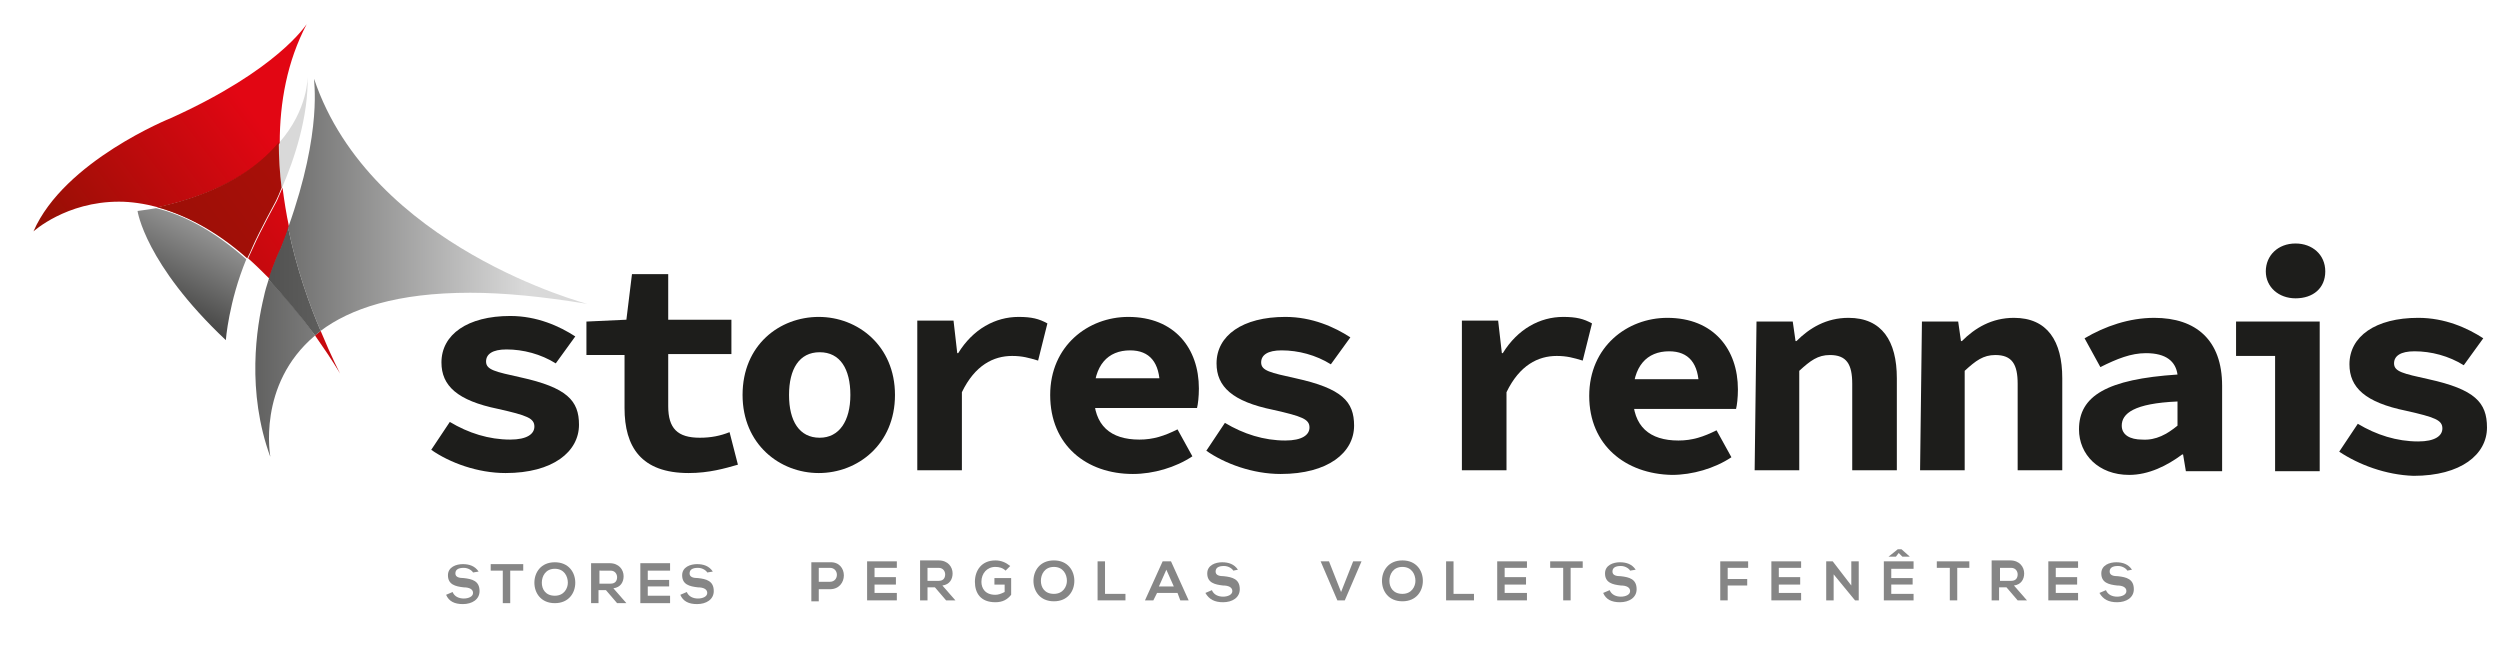 <?xml version="1.0" encoding="UTF-8"?> <!-- Generator: Adobe Illustrator 25.0.1, SVG Export Plug-In . SVG Version: 6.00 Build 0) --> <svg xmlns="http://www.w3.org/2000/svg" xmlns:xlink="http://www.w3.org/1999/xlink" version="1.1" id="Calque_1" x="0px" y="0px" viewBox="0 0 269 72" style="enable-background:new 0 0 269 72;" xml:space="preserve"> <style type="text/css"> .st0{clip-path:url(#SVGID_2_);fill:#868686;} .st1{clip-path:url(#SVGID_4_);fill:url(#SVGID_5_);} .st2{clip-path:url(#SVGID_7_);fill:url(#SVGID_8_);} .st3{clip-path:url(#SVGID_10_);fill:#1D1D1B;} .st4{clip-path:url(#SVGID_12_);fill:url(#SVGID_13_);} .st5{clip-path:url(#SVGID_15_);fill:#B04D34;} .st6{clip-path:url(#SVGID_17_);fill:url(#SVGID_18_);} .st7{clip-path:url(#SVGID_20_);fill:url(#SVGID_21_);} .st8{clip-path:url(#SVGID_23_);fill:#9D9D9D;} .st9{clip-path:url(#SVGID_25_);fill:url(#SVGID_26_);} .st10{clip-path:url(#SVGID_28_);fill:url(#SVGID_29_);} .st11{clip-path:url(#SVGID_31_);fill:#1D1D1B;} </style> <g> <defs> <rect id="SVGID_1_" x="-85.7" y="-146" width="371" height="371"></rect> </defs> <clipPath id="SVGID_2_"> <use xlink:href="#SVGID_1_" style="overflow:visible;"></use> </clipPath> <path class="st0" d="M89.3,63.4h-1.2v1.3h-0.8v-4.2c0.7,0,1.3,0,2,0C91.3,60.4,91.3,63.4,89.3,63.4 M88.1,62.6h1.2c1,0,1-1.5,0-1.5 h-1.2V62.6z"></path> <polygon class="st0" points="96.5,64.6 93.3,64.6 93.3,60.4 96.5,60.4 96.5,61.1 94.1,61.1 94.1,62.1 96.4,62.1 96.4,62.9 94.1,62.9 94.1,63.8 96.5,63.8 "></polygon> <path class="st0" d="M102.8,64.6h-1l-1.2-1.4h-0.8v1.4H99v-4.3c0.7,0,1.3,0,2,0c1,0,1.5,0.7,1.5,1.4c0,0.6-0.3,1.2-1.1,1.3 L102.8,64.6L102.8,64.6z M99.8,61.1v1.4h1.2c0.5,0,0.7-0.3,0.7-0.7c0-0.3-0.2-0.7-0.7-0.7H99.8z"></path> <path class="st0" d="M108.2,61.4c-0.3-0.3-0.7-0.4-1.1-0.4c-0.9,0-1.5,0.7-1.5,1.6c0,0.7,0.4,1.4,1.5,1.4c0.3,0,0.6-0.1,1-0.3v-0.8 H107v-0.7h1.8v1.8c-0.4,0.5-0.9,0.8-1.7,0.8c-1.6,0-2.2-1-2.2-2.2c0-1.2,0.7-2.3,2.2-2.3c0.6,0,1.1,0.2,1.6,0.6L108.2,61.4z"></path> <path class="st0" d="M115.6,62.5c0,1.1-0.7,2.2-2.2,2.2c-1.5,0-2.2-1.1-2.2-2.2c0-1.1,0.7-2.2,2.2-2.2 C114.9,60.3,115.6,61.4,115.6,62.5 M112,62.5c0,0.7,0.4,1.4,1.4,1.4c1,0,1.4-0.8,1.4-1.4c0-0.7-0.4-1.5-1.4-1.5 C112.4,61,112,61.8,112,62.5"></path> <polygon class="st0" points="118.9,60.4 118.9,63.9 121.1,63.9 121.1,64.6 118.1,64.6 118.1,60.4 "></polygon> <path class="st0" d="M126.7,63.8h-2.2l-0.4,0.8h-0.9l1.9-4.2h0.9l1.9,4.2H127L126.7,63.8z M125.5,61.3l-0.8,1.8h1.6L125.5,61.3z"></path> <path class="st0" d="M132.7,61.4c-0.1-0.2-0.5-0.5-1-0.5c-0.6,0-0.9,0.2-0.9,0.6c0,0.4,0.4,0.5,0.9,0.5c0.9,0.1,1.7,0.3,1.7,1.4 c0,0.9-0.8,1.4-1.8,1.4c-0.9,0-1.5-0.3-1.9-1l0.7-0.3c0.2,0.5,0.7,0.7,1.2,0.7c0.5,0,1-0.2,1-0.6c0-0.4-0.4-0.6-1-0.6 c-0.9-0.1-1.7-0.3-1.7-1.3c0-0.9,0.9-1.2,1.6-1.2c0.7,0,1.3,0.2,1.7,0.8L132.7,61.4z"></path> <polygon class="st0" points="144.7,64.6 143.9,64.6 142.1,60.4 143,60.4 144.3,63.7 145.6,60.4 146.5,60.4 "></polygon> <path class="st0" d="M153.1,62.5c0,1.1-0.7,2.2-2.2,2.2s-2.2-1.1-2.2-2.2c0-1.1,0.7-2.2,2.2-2.2C152.4,60.3,153.1,61.4,153.1,62.5 M149.5,62.5c0,0.7,0.4,1.4,1.4,1.4s1.4-0.8,1.4-1.4c0-0.7-0.4-1.5-1.4-1.5S149.5,61.8,149.5,62.5"></path> <polygon class="st0" points="156.4,60.4 156.4,63.9 158.6,63.9 158.6,64.6 155.6,64.6 155.6,60.4 "></polygon> <polygon class="st0" points="164.3,64.6 161.1,64.6 161.1,60.4 164.3,60.4 164.3,61.1 161.9,61.1 161.9,62.1 164.2,62.1 164.2,62.9 161.9,62.9 161.9,63.8 164.3,63.8 "></polygon> <polygon class="st0" points="168.2,61.1 166.8,61.1 166.8,60.4 170.3,60.4 170.3,61.1 169,61.1 169,64.6 168.2,64.6 "></polygon> <path class="st0" d="M175.4,61.4c-0.1-0.2-0.5-0.5-1-0.5c-0.6,0-0.9,0.2-0.9,0.6c0,0.4,0.4,0.5,0.9,0.5c0.9,0.1,1.7,0.3,1.7,1.4 c0,0.9-0.8,1.4-1.8,1.4c-0.9,0-1.5-0.3-1.8-1l0.7-0.3c0.2,0.5,0.7,0.7,1.2,0.7c0.5,0,1-0.2,1-0.6c0-0.4-0.4-0.6-1-0.6 c-0.9-0.1-1.7-0.3-1.7-1.3c0-0.9,0.9-1.2,1.6-1.2c0.7,0,1.3,0.2,1.7,0.8L175.4,61.4z"></path> <polygon class="st0" points="185.1,64.6 185.1,60.4 188.1,60.4 188.1,61.1 185.9,61.1 185.9,62.3 188,62.3 188,63 185.9,63 185.9,64.6 "></polygon> <polygon class="st0" points="193.8,64.6 190.6,64.6 190.6,60.4 193.8,60.4 193.8,61.1 191.4,61.1 191.4,62.1 193.7,62.1 193.7,62.9 191.4,62.9 191.4,63.8 193.8,63.8 "></polygon> <polygon class="st0" points="199.2,60.4 200,60.4 200,64.6 199.6,64.6 199.6,64.6 197.3,61.8 197.3,64.6 196.5,64.6 196.5,60.4 197.2,60.4 199.2,63 "></polygon> <path class="st0" d="M205.9,64.6h-3.2v-4.2h3.2v0.8h-2.4v1h2.3v0.7h-2.3v1h2.4V64.6z M204.2,59.1h0.4l0.9,0.8v0h-0.8l-0.4-0.4 l-0.3,0.4h-0.8v0L204.2,59.1z"></path> <polygon class="st0" points="209.8,61.1 208.4,61.1 208.4,60.4 211.9,60.4 211.9,61.1 210.6,61.1 210.6,64.6 209.8,64.6 "></polygon> <path class="st0" d="M218.1,64.6h-1l-1.2-1.4h-0.8v1.4h-0.8v-4.3c0.7,0,1.3,0,2,0c1,0,1.5,0.7,1.5,1.4c0,0.6-0.3,1.2-1.1,1.3 L218.1,64.6L218.1,64.6z M215.2,61.1v1.4h1.2c0.5,0,0.7-0.3,0.7-0.7c0-0.3-0.2-0.7-0.7-0.7H215.2z"></path> <polygon class="st0" points="223.6,64.6 220.4,64.6 220.4,60.4 223.6,60.4 223.6,61.1 221.2,61.1 221.2,62.1 223.5,62.1 223.5,62.9 221.2,62.9 221.2,63.8 223.6,63.8 "></polygon> <path class="st0" d="M228.9,61.4c-0.1-0.2-0.5-0.5-1-0.5c-0.6,0-0.9,0.2-0.9,0.6c0,0.4,0.4,0.5,0.9,0.5c0.9,0.1,1.7,0.3,1.7,1.4 c0,0.9-0.8,1.4-1.8,1.4c-0.9,0-1.5-0.3-1.9-1l0.7-0.3c0.2,0.5,0.7,0.7,1.2,0.7c0.5,0,1-0.2,1-0.6c0-0.4-0.4-0.6-1-0.6 c-0.9-0.1-1.7-0.3-1.7-1.3c0-0.9,0.9-1.2,1.6-1.2c0.7,0,1.3,0.2,1.7,0.8L228.9,61.4z"></path> <path class="st0" d="M50.9,61.6c-0.1-0.2-0.5-0.5-1-0.5c-0.6,0-0.9,0.2-0.9,0.6c0,0.4,0.4,0.5,0.9,0.5c0.9,0.1,1.7,0.3,1.7,1.4 c0,0.9-0.8,1.4-1.8,1.4c-0.9,0-1.5-0.3-1.8-1l0.7-0.3c0.2,0.5,0.7,0.7,1.2,0.7c0.5,0,1-0.2,1-0.6c0-0.4-0.4-0.6-1-0.6 c-0.9-0.1-1.7-0.3-1.7-1.3c0-0.9,0.9-1.2,1.6-1.2c0.7,0,1.3,0.2,1.7,0.8L50.9,61.6z"></path> <polygon class="st0" points="54.1,61.4 52.8,61.4 52.8,60.7 56.3,60.7 56.3,61.4 54.9,61.4 54.9,64.9 54.1,64.9 "></polygon> <path class="st0" d="M61.9,62.7c0,1.1-0.7,2.2-2.2,2.2s-2.2-1.1-2.2-2.2c0-1.1,0.7-2.2,2.2-2.2C61.2,60.5,61.9,61.6,61.9,62.7 M58.3,62.7c0,0.7,0.4,1.4,1.4,1.4s1.4-0.8,1.4-1.4c0-0.7-0.4-1.5-1.4-1.5S58.3,62,58.3,62.7"></path> <path class="st0" d="M67.4,64.9h-1l-1.2-1.4h-0.8v1.4h-0.8v-4.3c0.7,0,1.3,0,2,0c1,0,1.5,0.7,1.5,1.4c0,0.6-0.3,1.2-1.1,1.3 L67.4,64.9L67.4,64.9z M64.5,61.4v1.4h1.2c0.5,0,0.7-0.3,0.7-0.7c0-0.3-0.2-0.7-0.7-0.7H64.5z"></path> <polygon class="st0" points="72.1,64.9 68.9,64.9 68.9,60.6 72.1,60.6 72.1,61.4 69.7,61.4 69.7,62.4 72,62.4 72,63.1 69.7,63.1 69.7,64.1 72.1,64.1 "></polygon> <path class="st0" d="M76.1,61.6c-0.1-0.2-0.5-0.5-1-0.5c-0.6,0-0.9,0.2-0.9,0.6c0,0.4,0.4,0.5,0.9,0.5c0.9,0.1,1.7,0.3,1.7,1.4 c0,0.9-0.8,1.4-1.8,1.4c-0.9,0-1.5-0.3-1.8-1l0.7-0.3c0.2,0.5,0.7,0.7,1.2,0.7c0.5,0,1-0.2,1-0.6c0-0.4-0.4-0.6-1-0.6 c-0.9-0.1-1.7-0.3-1.7-1.3c0-0.9,0.9-1.2,1.6-1.2c0.7,0,1.3,0.2,1.7,0.8L76.1,61.6z"></path> </g> <g> <defs> <path id="SVGID_3_" d="M14.8,22.7c0,0,0.8,5.7,9.5,13.9c0,0,0.3-4.1,2.2-8.7c-3.5-3.1-6.8-4.8-9.7-5.5 C16.2,22.5,15.6,22.6,14.8,22.7 M30,15.4C30,15.5,30,15.5,30,15.4C30,15.5,30,15.5,30,15.4c0,1.6,0.1,3.3,0.3,4.9 c1.4-3.2,2.9-7.8,2.8-12.1C33.1,8.2,33.2,11.8,30,15.4"></path> </defs> <clipPath id="SVGID_4_"> <use xlink:href="#SVGID_3_" style="overflow:visible;"></use> </clipPath> <linearGradient id="SVGID_5_" gradientUnits="userSpaceOnUse" x1="23.703" y1="113.772" x2="24.439" y2="113.772" gradientTransform="matrix(12.27 -23.314 -23.314 -12.27 2379.315 1983.008)"> <stop offset="0" style="stop-color:#3C3C3B"></stop> <stop offset="1" style="stop-color:#D9D9D9"></stop> </linearGradient> <polygon class="st1" points="3.2,30.4 18.8,0.7 44.9,14.4 29.3,44.2 "></polygon> </g> <g> <defs> <path id="SVGID_6_" d="M33.9,36.1C33.9,36.1,33.9,36.1,33.9,36.1C33.9,36.1,33.9,36.1,33.9,36.1c0.9,1.3,1.8,2.6,2.7,4.1 c0,0-0.9-1.7-2.1-4.6C34.3,35.8,34.1,35.9,33.9,36.1 M18.4,12.7c0,0-11.5,4.6-14.8,12.2c0,0,3.5-3.2,9.2-3.2 c1.3,0,2.7,0.2,4.2,0.6c2.9,0.8,6.2,2.4,9.7,5.5c0.8,0.7,1.5,1.4,2.3,2.2c0.6-1.7,1.3-3.4,1.3-3.4c0.3-0.7,0.6-1.5,0.8-2.2 c-0.3-1.4-0.5-2.7-0.7-4.2c-0.2,0.5-0.4,0.9-0.6,1.4c0,0-1.8,3.3-2.5,4.9c-0.2,0.4-0.4,0.9-0.6,1.3c-3.5-3.1-6.8-4.8-9.7-5.5 c6.8-1.5,10.8-4.2,13.1-6.9c0,0,0,0,0,0c0-4.4,0.8-8.8,2.9-12.8C32.9,2.7,29.9,7.5,18.4,12.7"></path> </defs> <clipPath id="SVGID_7_"> <use xlink:href="#SVGID_6_" style="overflow:visible;"></use> </clipPath> <linearGradient id="SVGID_8_" gradientUnits="userSpaceOnUse" x1="23.938" y1="113.328" x2="24.674" y2="113.328" gradientTransform="matrix(28.712 -21.35 -21.35 -28.712 1740.271 3795.39)"> <stop offset="0" style="stop-color:#921004"></stop> <stop offset="1" style="stop-color:#E20613"></stop> </linearGradient> <polygon class="st2" points="-14.4,16 24.8,-13.2 54.6,26.8 15.3,56 "></polygon> </g> <g> <defs> <rect id="SVGID_9_" x="-85.7" y="-146" width="371" height="371"></rect> </defs> <clipPath id="SVGID_10_"> <use xlink:href="#SVGID_9_" style="overflow:visible;"></use> </clipPath> <path class="st3" d="M46.4,48.4l2-3c2,1.2,4.2,1.9,6.5,1.9c1.8,0,2.6-0.6,2.6-1.4c0-0.9-0.8-1.2-3.9-1.9c-4.4-0.9-6.1-2.5-6.1-5 c0-3,2.8-5,7.4-5c2.9,0,5.3,1.1,7,2.2l-2.1,2.9c-1.6-1-3.5-1.5-5.3-1.5c-1.5,0-2.2,0.5-2.2,1.3c0,0.9,1,1.1,3.7,1.7 c5,1.1,6.3,2.5,6.3,5.1c0,2.9-2.8,5.2-7.9,5.2C51.4,50.9,48.4,49.8,46.4,48.4"></path> <path class="st3" d="M67.2,43.9l0-5.7l-4.1,0l0-3.6l4.3-0.2l0.6-4.9l3.9,0l0,4.9l6.8,0l0,3.7l-6.8,0l0,5.6c0,2.4,1,3.4,3.4,3.4 c1.2,0,2.2-0.2,3.2-0.6l0.9,3.5c-1.4,0.4-3.1,0.9-5.3,0.9C69,50.9,67.2,48.1,67.2,43.9"></path> <path class="st3" d="M79.9,42.5c0-5.4,4-8.4,8.2-8.4c4.2,0,8.2,3.1,8.2,8.4c0,5.3-4,8.4-8.2,8.4C83.9,50.9,79.9,47.8,79.9,42.5 M91.5,42.5c0-2.8-1.1-4.6-3.3-4.6c-2.2,0-3.3,1.8-3.3,4.6c0,2.8,1.1,4.6,3.3,4.6C90.3,47.1,91.5,45.3,91.5,42.5"></path> <path class="st3" d="M98.7,34.5l3.9,0L103,38h0.1c1.6-2.6,4-3.9,6.5-3.9c1.4,0,2.2,0.2,3.1,0.7l-1,4c-1-0.3-1.7-0.5-2.8-0.5 c-2,0-4,1-5.4,3.9l0,8.4l-4.8,0L98.7,34.5z"></path> <path class="st3" d="M113,42.5c0-5.3,4.1-8.4,8.4-8.4c5,0,7.6,3.4,7.6,7.7c0,0.9-0.1,1.7-0.2,2.1l-12.2,0l0-3.2l9,0l-0.8,0.9 c0-2.6-1.1-3.9-3.2-3.9c-2.4,0-3.9,1.6-3.9,4.8c0,3.3,1.8,4.8,4.9,4.8c1.5,0,2.7-0.4,4.1-1.1l1.6,2.9c-1.8,1.2-4.2,1.9-6.4,1.9 C116.9,51,113,47.9,113,42.5"></path> <path class="st3" d="M129.8,48.5l2-3c2,1.2,4.2,1.9,6.5,1.9c1.8,0,2.6-0.6,2.6-1.4c0-0.9-0.8-1.2-3.9-1.9c-4.4-0.9-6.1-2.5-6.1-5 c0-3,2.8-5,7.4-5c2.9,0,5.3,1.1,7,2.2l-2.1,2.9c-1.6-1-3.5-1.5-5.3-1.5c-1.5,0-2.2,0.5-2.2,1.3c0,0.9,1,1.1,3.7,1.7 c5,1.1,6.3,2.5,6.3,5.1c0,2.9-2.8,5.2-7.9,5.2C134.8,51,131.8,49.9,129.8,48.5"></path> <path class="st3" d="M223.7,46.2c0-3.6,3-5.4,10.6-5.9c-0.2-1.4-1.2-2.3-3.4-2.3c-1.6,0-3.1,0.6-4.9,1.5l-1.7-3.1 c2.2-1.3,4.8-2.2,7.5-2.2c4.5,0,7.3,2.4,7.3,7.3l0,9.2l-3.9,0l-0.3-1.8h-0.1c-1.6,1.2-3.6,2.2-5.7,2.2 C225.8,51.1,223.7,48.9,223.7,46.2 M234.3,45.8l0-2.6c-4.7,0.2-6,1.3-6,2.6c0,1,0.9,1.5,2.2,1.5C232,47.4,233.2,46.7,234.3,45.8"></path> <path class="st3" d="M244.8,38.3l-4.2,0l0-3.7l9,0l0,16.1l-4.8,0L244.8,38.3z M243.8,29.2c0-1.7,1.3-3,3.2-3c1.8,0,3.2,1.2,3.2,3 c0,1.8-1.3,2.9-3.2,2.9C245.2,32.1,243.8,30.9,243.8,29.2"></path> <path class="st3" d="M251.7,48.6l2-3c2,1.2,4.2,1.9,6.5,1.9c1.8,0,2.6-0.6,2.6-1.4c0-0.9-0.8-1.2-3.9-1.9c-4.4-0.9-6.1-2.5-6.1-5 c0-3,2.8-5,7.4-5c2.9,0,5.3,1.1,7,2.2l-2.1,2.9c-1.6-1-3.5-1.5-5.3-1.5c-1.5,0-2.2,0.5-2.2,1.3c0,0.9,1,1.1,3.7,1.7 c5,1.1,6.3,2.5,6.3,5.2c0,2.9-2.8,5.2-7.9,5.2C256.7,51.1,253.8,50,251.7,48.6"></path> </g> <g> <defs> <path id="SVGID_11_" d="M31,24.5c-0.2,0.7-0.5,1.4-0.8,2.2c0,0-0.8,1.7-1.3,3.4c-0.2,0.6-0.4,1.3-0.5,1.8 c-0.8,3.3-1.9,10.2,0.7,17.3c0,0-1.5-7.8,4.8-13.1c0,0,0,0,0,0c-1.7-2.4-3.4-4.4-5-6c0.6-1.7,1.3-3.4,1.3-3.4 C30.5,25.9,30.8,25.2,31,24.5c0.9,4.4,2.3,8.3,3.5,11.1c3.2-2.4,8.2-4.1,16.1-4.1c3.6,0,7.7,0.4,12.6,1.2c0,0-23.3-6.1-29.4-24.2 C33.7,8.5,34.8,13.9,31,24.5"></path> </defs> <clipPath id="SVGID_12_"> <use xlink:href="#SVGID_11_" style="overflow:visible;"></use> </clipPath> <linearGradient id="SVGID_13_" gradientUnits="userSpaceOnUse" x1="24.324" y1="112.566" x2="25.061" y2="112.566" gradientTransform="matrix(51.58 0 0 -51.58 -1236.165 5834.975)"> <stop offset="0" style="stop-color:#3C3C3B"></stop> <stop offset="1" style="stop-color:#D9D9D9"></stop> </linearGradient> <rect x="26.5" y="8.5" class="st4" width="36.7" height="40.6"></rect> </g> <g> <defs> <path id="SVGID_14_" d="M30.3,20.3C30.3,20.3,30.3,20.3,30.3,20.3C30.3,20.3,30.3,20.3,30.3,20.3C30.3,20.3,30.3,20.3,30.3,20.3 C30.3,20.3,30.3,20.3,30.3,20.3"></path> </defs> <clipPath id="SVGID_15_"> <use xlink:href="#SVGID_14_" style="overflow:visible;"></use> </clipPath> <rect x="30.3" y="20.3" class="st5" width="0" height="0"></rect> </g> <g> <defs> <path id="SVGID_16_" d="M30,15.5c0,1.6,0.1,3.3,0.3,4.9c0,0,0,0,0,0C30.1,18.7,30,17.1,30,15.5C30,15.5,30,15.5,30,15.5"></path> </defs> <clipPath id="SVGID_17_"> <use xlink:href="#SVGID_16_" style="overflow:visible;"></use> </clipPath> <linearGradient id="SVGID_18_" gradientUnits="userSpaceOnUse" x1="23.703" y1="113.646" x2="24.439" y2="113.646" gradientTransform="matrix(12.27 -23.314 -23.314 -12.27 2379.315 1983.008)"> <stop offset="0" style="stop-color:#803924"></stop> <stop offset="1" style="stop-color:#A64931"></stop> </linearGradient> <polygon class="st6" points="28,19.3 30.1,15.3 32.3,16.5 30.3,20.5 "></polygon> </g> <g> <defs> <path id="SVGID_19_" d="M16.9,22.3c2.9,0.8,6.2,2.4,9.7,5.5c0.2-0.4,0.4-0.8,0.6-1.3c0.7-1.6,2.5-4.9,2.5-4.9 c0.2-0.4,0.4-0.9,0.6-1.4c0,0,0,0,0,0c-0.2-1.6-0.3-3.2-0.3-4.9C27.7,18.1,23.7,20.8,16.9,22.3"></path> </defs> <clipPath id="SVGID_20_"> <use xlink:href="#SVGID_19_" style="overflow:visible;"></use> </clipPath> <linearGradient id="SVGID_21_" gradientUnits="userSpaceOnUse" x1="23.938" y1="113.264" x2="24.674" y2="113.264" gradientTransform="matrix(28.712 -21.35 -21.35 -28.712 1740.271 3795.39)"> <stop offset="0" style="stop-color:#921004"></stop> <stop offset="1" style="stop-color:#A90F09"></stop> </linearGradient> <polygon class="st7" points="11,19.9 25.5,9 36.3,23.4 21.7,34.3 "></polygon> </g> <g> <defs> <rect id="SVGID_22_" x="-2.4" y="-25.3" width="132.6" height="132.6"></rect> </defs> <clipPath id="SVGID_23_"> <use xlink:href="#SVGID_22_" style="overflow:visible;"></use> </clipPath> <polyline class="st8" points="34.5,35.6 34.5,35.6 34.5,35.6 34.5,35.6 34.5,35.6 "></polyline> </g> <g> <defs> <path id="SVGID_24_" d="M33.9,36.1C33.9,36.1,33.9,36.1,33.9,36.1c0.2-0.2,0.4-0.3,0.6-0.5c0,0,0,0,0,0 C34.3,35.8,34.1,35.9,33.9,36.1"></path> </defs> <clipPath id="SVGID_25_"> <use xlink:href="#SVGID_24_" style="overflow:visible;"></use> </clipPath> <linearGradient id="SVGID_26_" gradientUnits="userSpaceOnUse" x1="23.938" y1="112.769" x2="24.674" y2="112.769" gradientTransform="matrix(28.712 -21.35 -21.35 -28.712 1740.271 3795.39)"> <stop offset="0" style="stop-color:#6B493B"></stop> <stop offset="1" style="stop-color:#956755"></stop> </linearGradient> <polygon class="st9" points="33.6,35.8 34.3,35.3 34.7,35.9 34.1,36.4 "></polygon> </g> <g> <defs> <path id="SVGID_27_" d="M30.2,26.7c0,0-0.8,1.7-1.3,3.4c1.6,1.7,3.3,3.7,5,6c0.2-0.2,0.4-0.3,0.6-0.5c0,0,0,0,0,0 c-1.2-2.8-2.6-6.7-3.5-11.1C30.8,25.2,30.5,25.9,30.2,26.7"></path> </defs> <clipPath id="SVGID_28_"> <use xlink:href="#SVGID_27_" style="overflow:visible;"></use> </clipPath> <linearGradient id="SVGID_29_" gradientUnits="userSpaceOnUse" x1="24.324" y1="112.537" x2="25.061" y2="112.537" gradientTransform="matrix(51.58 0 0 -51.58 -1236.165 5834.975)"> <stop offset="0" style="stop-color:#3D3D3C"></stop> <stop offset="1" style="stop-color:#8A8A89"></stop> </linearGradient> <rect x="28.9" y="24.5" class="st10" width="5.6" height="11.6"></rect> </g> <g> <defs> <rect id="SVGID_30_" x="-85.7" y="-146" width="371" height="371"></rect> </defs> <clipPath id="SVGID_31_"> <use xlink:href="#SVGID_30_" style="overflow:visible;"></use> </clipPath> <path class="st11" d="M157.3,34.5l3.9,0l0.4,3.5h0.1c1.6-2.6,4-3.9,6.5-3.9c1.4,0,2.2,0.2,3.1,0.7l-1,4c-1-0.3-1.7-0.5-2.8-0.5 c-2,0-4,1-5.4,3.9l0,8.4l-4.8,0L157.3,34.5z"></path> <path class="st11" d="M171,42.6c0-5.3,4.1-8.4,8.4-8.4c5,0,7.6,3.4,7.6,7.7c0,0.9-0.1,1.7-0.2,2.1l-12.2,0l0-3.2l9,0l-0.8,0.9 c0-2.6-1.1-3.9-3.2-3.9c-2.4,0-3.9,1.6-3.9,4.8c0,3.3,1.8,4.8,4.9,4.8c1.5,0,2.7-0.4,4.1-1.1l1.6,2.9c-1.8,1.2-4.2,1.9-6.4,1.9 C174.9,51,171,47.9,171,42.6"></path> <path class="st11" d="M189,34.6l3.9,0l0.3,2.1h0.1c1.4-1.4,3.2-2.5,5.6-2.5c3.6,0,5.2,2.5,5.2,6.5l0,9.9l-4.8,0l0-9.3 c0-2.1-0.6-3.1-2.4-3.1c-1.3,0-2.1,0.6-3.3,1.7l0,10.7l-4.8,0L189,34.6z"></path> <path class="st11" d="M206.8,34.6l3.9,0l0.3,2.1h0.1c1.4-1.4,3.2-2.5,5.6-2.5c3.6,0,5.2,2.5,5.2,6.5l0,9.9l-4.8,0l0-9.3 c0-2.1-0.6-3.1-2.4-3.1c-1.3,0-2.1,0.6-3.3,1.7l0,10.7l-4.8,0L206.8,34.6z"></path> </g> </svg> 